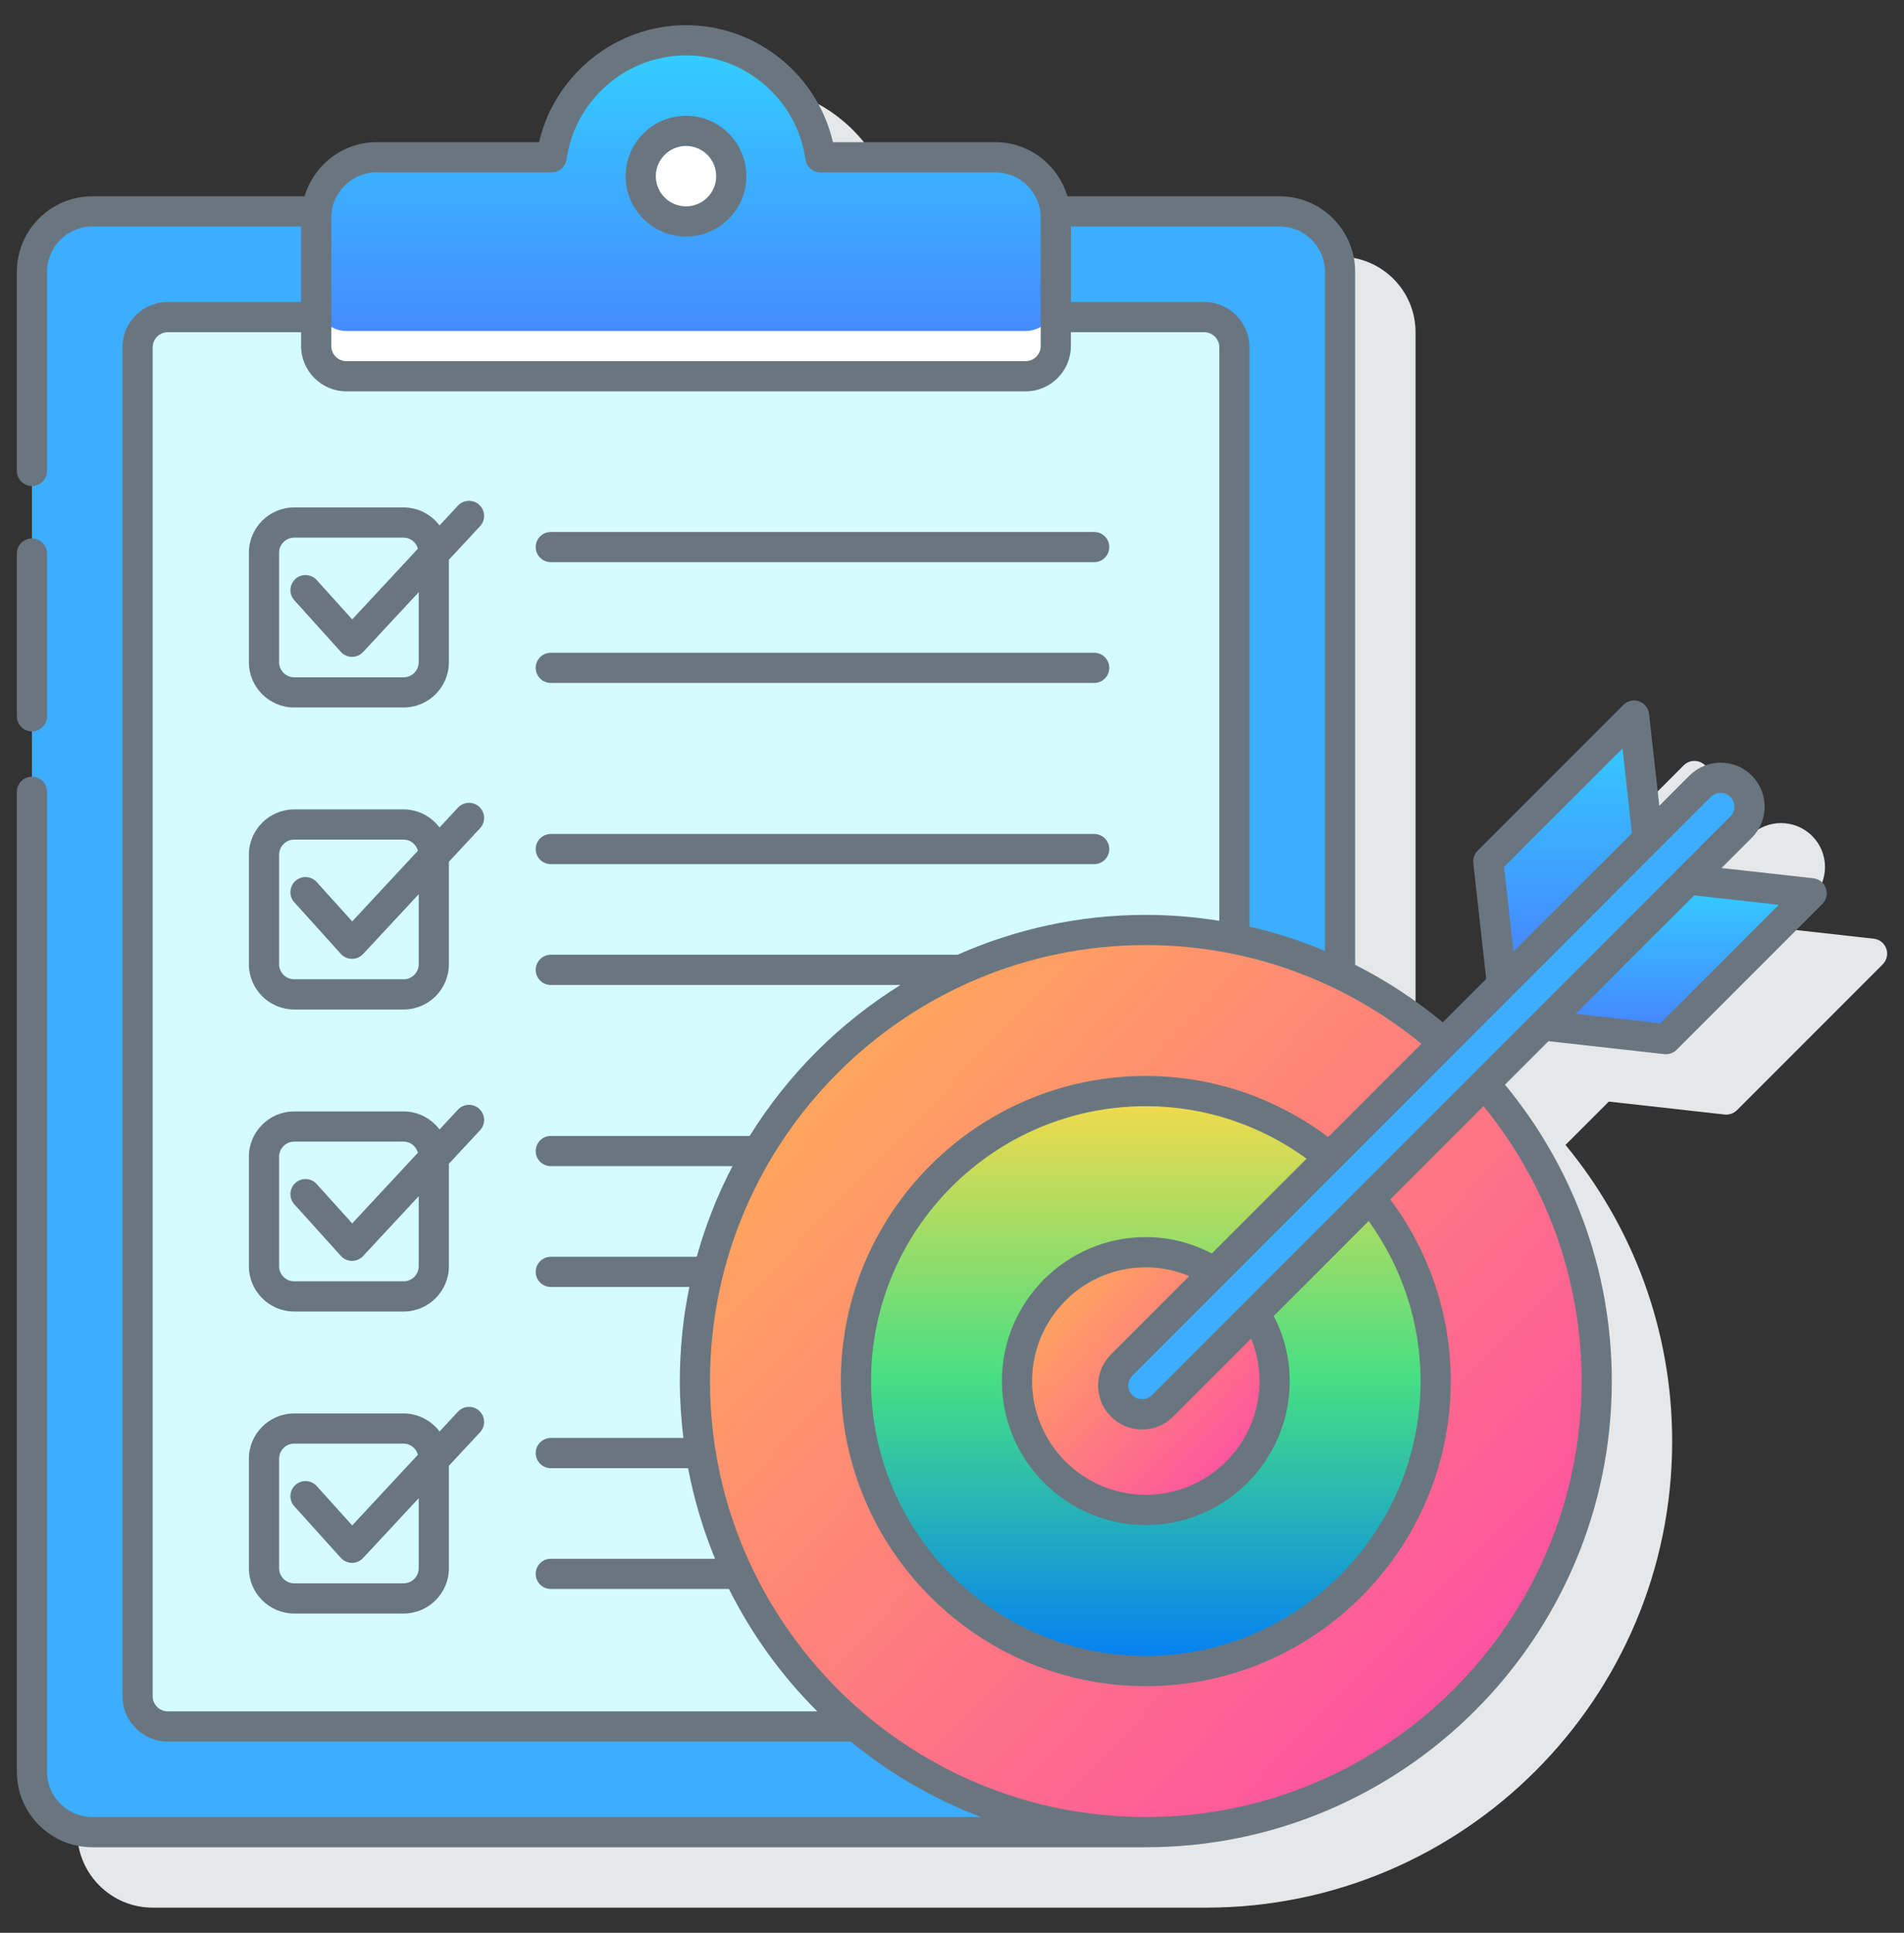 <svg width="68" height="69" viewBox="0 0 68 69" fill="none" xmlns="http://www.w3.org/2000/svg">
<rect x="0" y="0" width="68" height="69" fill="#333333" stroke="none"/>
<path d="M67.368 33.868C67.299 33.672 67.125 33.533 66.919 33.511L63.639 33.145L64.719 32.065C65.331 31.452 65.332 30.455 64.719 29.843C64.106 29.23 63.109 29.231 62.497 29.843L61.417 30.923L61.051 27.643C61.028 27.437 60.889 27.262 60.693 27.194C60.498 27.126 60.28 27.174 60.134 27.321L54.929 32.526C54.813 32.642 54.756 32.805 54.774 32.967L55.235 37.104L53.69 38.65C52.73 37.853 51.678 37.165 50.555 36.598V11.859C50.555 10.373 49.346 9.164 47.859 9.164H40.279C39.947 8.051 38.926 7.233 37.707 7.233H31.904C31.347 4.82 29.169 3.055 26.656 3.055C24.144 3.055 21.966 4.82 21.409 7.233H15.606C14.386 7.233 13.366 8.051 13.034 9.164H5.453C3.967 9.164 2.758 10.373 2.758 11.859V65.406C2.758 66.892 3.967 68.101 5.453 68.101H43.078C52.254 68.101 59.72 60.635 59.72 51.459C59.72 47.441 58.289 43.752 55.91 40.873L57.458 39.326L61.594 39.787C61.614 39.789 61.634 39.79 61.654 39.79C61.796 39.79 61.934 39.734 62.035 39.632L67.24 34.427C67.386 34.281 67.436 34.063 67.368 33.868Z" fill="#E6E7E8"/>
<path d="M24.818 49.303C24.818 40.41 32.028 33.2 40.922 33.2C43.406 33.2 45.758 33.763 47.859 34.768V9.703C47.859 8.512 46.894 7.547 45.703 7.547H3.297C2.106 7.547 1.14 8.512 1.14 9.703V63.25C1.14 64.441 2.106 65.406 3.297 65.406H40.922C32.028 65.406 24.818 58.197 24.818 49.303Z" fill="#3CADFF"/>
<path d="M24.818 49.303C24.818 40.41 32.028 33.2 40.922 33.2C42.005 33.2 43.063 33.309 44.086 33.512V12.398C44.086 11.803 43.603 11.32 43.008 11.32H5.992C5.396 11.32 4.914 11.803 4.914 12.398V60.554C4.914 61.15 5.396 61.633 5.992 61.633H30.567C27.054 58.679 24.818 54.253 24.818 49.303Z" fill="#D4FBFF"/>
<path d="M29.299 5.615C28.971 3.256 26.95 1.438 24.5 1.438C22.05 1.438 20.03 3.256 19.701 5.615H13.449C12.258 5.615 11.293 6.581 11.293 7.772V12.354C11.293 12.949 11.776 13.432 12.371 13.432H36.629C37.224 13.432 37.707 12.949 37.707 12.354V7.772C37.707 6.581 36.741 5.615 35.55 5.615H29.299Z" fill="url(#paint0_linear_0_641)"/>
<path d="M36.629 11.815H12.371C11.776 11.815 11.293 11.332 11.293 10.736V12.354C11.293 12.949 11.776 13.432 12.371 13.432H36.629C37.224 13.432 37.707 12.949 37.707 12.354V10.736C37.707 11.332 37.224 11.815 36.629 11.815Z" fill="white"/>
<path d="M24.5 7.906C25.393 7.906 26.117 7.182 26.117 6.289C26.117 5.396 25.393 4.672 24.5 4.672C23.607 4.672 22.882 5.396 22.882 6.289C22.882 7.182 23.607 7.906 24.5 7.906Z" fill="white"/>
<path d="M40.922 65.407C49.815 65.407 57.025 58.197 57.025 49.303C57.025 40.41 49.815 33.2 40.922 33.2C32.028 33.2 24.818 40.41 24.818 49.303C24.818 58.197 32.028 65.407 40.922 65.407Z" fill="url(#paint1_linear_0_641)"/>
<path d="M40.922 59.655C46.639 59.655 51.274 55.02 51.274 49.303C51.274 43.586 46.639 38.951 40.922 38.951C35.204 38.951 30.57 43.586 30.57 49.303C30.57 55.02 35.204 59.655 40.922 59.655Z" fill="url(#paint2_linear_0_641)"/>
<path d="M40.922 53.904C43.463 53.904 45.523 51.844 45.523 49.303C45.523 46.762 43.463 44.702 40.922 44.702C38.381 44.702 36.321 46.762 36.321 49.303C36.321 51.844 38.381 53.904 40.922 53.904Z" fill="url(#paint3_linear_0_641)"/>
<path d="M62.182 29.527L41.518 50.19C41.115 50.593 40.462 50.593 40.059 50.19C39.655 49.787 39.655 49.133 40.059 48.73L60.722 28.067C61.125 27.664 61.779 27.664 62.182 28.067C62.584 28.471 62.584 29.124 62.182 29.527Z" fill="#3CADFF"/>
<path d="M58.359 25.546L53.154 30.751L53.644 35.146L58.849 29.94L58.359 25.546Z" fill="url(#paint4_linear_0_641)"/>
<path d="M64.703 31.89L59.497 37.096L55.103 36.605L60.309 31.4L64.703 31.89Z" fill="url(#paint5_linear_0_641)"/>
<path d="M1.141 26.111C1.439 26.111 1.68 25.869 1.68 25.572V19.76C1.68 19.463 1.439 19.221 1.141 19.221C0.843 19.221 0.602 19.463 0.602 19.76V25.572C0.602 25.869 0.843 26.111 1.141 26.111Z" fill="#697680"/>
<path d="M24.5 8.445C25.689 8.445 26.656 7.478 26.656 6.289C26.656 5.1 25.689 4.133 24.5 4.133C23.311 4.133 22.344 5.1 22.344 6.289C22.344 7.478 23.311 8.445 24.5 8.445ZM24.5 5.211C25.095 5.211 25.578 5.695 25.578 6.289C25.578 6.884 25.095 7.367 24.5 7.367C23.906 7.367 23.422 6.884 23.422 6.289C23.422 5.695 23.906 5.211 24.5 5.211Z" fill="#697680"/>
<path d="M16.356 39.613L15.698 40.321C15.402 39.932 14.94 39.677 14.415 39.677H10.507C9.615 39.677 8.889 40.403 8.889 41.294V45.203C8.889 46.094 9.615 46.82 10.507 46.82H14.415C15.306 46.82 16.032 46.094 16.032 45.203V41.545L17.145 40.348C17.348 40.129 17.335 39.789 17.117 39.586C16.901 39.383 16.56 39.395 16.356 39.613ZM14.954 45.203C14.954 45.5 14.713 45.742 14.415 45.742H10.507C10.21 45.742 9.968 45.5 9.968 45.203V41.294C9.968 40.997 10.21 40.755 10.507 40.755H14.415C14.662 40.755 14.862 40.925 14.925 41.151L12.579 43.674L11.311 42.27C11.111 42.048 10.77 42.031 10.55 42.231C10.329 42.43 10.312 42.771 10.511 42.992L12.173 44.834C12.274 44.946 12.418 45.011 12.569 45.012H12.573C12.722 45.012 12.866 44.949 12.967 44.84L14.954 42.704L14.954 45.203Z" fill="#697680"/>
<path d="M19.671 30.85H39.078C39.376 30.85 39.617 30.608 39.617 30.311C39.617 30.013 39.376 29.772 39.078 29.772H19.671C19.373 29.772 19.132 30.013 19.132 30.311C19.132 30.608 19.373 30.85 19.671 30.85Z" fill="#697680"/>
<path d="M16.356 28.832L15.698 29.54C15.402 29.151 14.94 28.896 14.415 28.896H10.507C9.615 28.896 8.889 29.622 8.889 30.513V34.421C8.889 35.313 9.615 36.038 10.507 36.038H14.415C15.306 36.038 16.032 35.313 16.032 34.421V30.764L17.145 29.567C17.348 29.348 17.335 29.008 17.117 28.804C16.901 28.602 16.56 28.614 16.356 28.832ZM14.954 34.421C14.954 34.718 14.713 34.96 14.415 34.96H10.507C10.21 34.96 9.968 34.718 9.968 34.421V30.513C9.968 30.216 10.21 29.974 10.507 29.974H14.415C14.662 29.974 14.862 30.144 14.925 30.37L12.579 32.893L11.311 31.488C11.111 31.267 10.77 31.25 10.55 31.449C10.329 31.649 10.312 31.99 10.511 32.211L12.173 34.053C12.274 34.165 12.418 34.229 12.569 34.23H12.573C12.722 34.23 12.866 34.168 12.967 34.059L14.954 31.923L14.954 34.421Z" fill="#697680"/>
<path d="M19.671 20.069H39.078C39.376 20.069 39.617 19.827 39.617 19.53C39.617 19.232 39.376 18.991 39.078 18.991H19.671C19.373 18.991 19.132 19.232 19.132 19.53C19.132 19.827 19.373 20.069 19.671 20.069Z" fill="#697680"/>
<path d="M19.671 24.381H39.078C39.376 24.381 39.617 24.14 39.617 23.842C39.617 23.545 39.376 23.303 39.078 23.303H19.671C19.373 23.303 19.132 23.545 19.132 23.842C19.132 24.14 19.373 24.381 19.671 24.381Z" fill="#697680"/>
<path d="M16.356 18.05L15.698 18.758C15.402 18.37 14.94 18.115 14.415 18.115H10.507C9.615 18.115 8.889 18.84 8.889 19.732V23.64C8.889 24.532 9.615 25.257 10.507 25.257H14.415C15.306 25.257 16.032 24.532 16.032 23.64V19.983L17.145 18.785C17.348 18.567 17.335 18.226 17.117 18.023C16.901 17.821 16.56 17.833 16.356 18.05ZM14.954 23.64C14.954 23.937 14.713 24.179 14.415 24.179H10.507C10.21 24.179 9.968 23.937 9.968 23.64V19.732C9.968 19.435 10.21 19.193 10.507 19.193H14.415C14.662 19.193 14.862 19.363 14.925 19.589L12.579 22.112L11.311 20.707C11.111 20.485 10.77 20.469 10.55 20.668C10.329 20.867 10.312 21.208 10.511 21.429L12.173 23.271C12.274 23.383 12.418 23.448 12.569 23.449H12.573C12.722 23.449 12.866 23.387 12.967 23.277L14.954 21.142L14.954 23.64Z" fill="#697680"/>
<path d="M16.356 50.395L15.698 51.103C15.402 50.714 14.94 50.459 14.415 50.459H10.507C9.615 50.459 8.889 51.184 8.889 52.076V55.984C8.889 56.876 9.615 57.602 10.507 57.602H14.415C15.306 57.602 16.032 56.876 16.032 55.984V52.327L17.145 51.13C17.348 50.911 17.335 50.571 17.117 50.367C16.901 50.165 16.56 50.177 16.356 50.395ZM14.954 55.984C14.954 56.281 14.713 56.523 14.415 56.523H10.507C10.21 56.523 9.968 56.281 9.968 55.984V52.076C9.968 51.779 10.21 51.536 10.507 51.536H14.415C14.662 51.536 14.862 51.706 14.925 51.933L12.579 54.456L11.311 53.051C11.111 52.829 10.77 52.813 10.55 53.011C10.329 53.211 10.312 53.552 10.511 53.773L12.173 55.615C12.274 55.727 12.418 55.792 12.569 55.793H12.573C12.722 55.793 12.866 55.73 12.967 55.621L14.954 53.485L14.954 55.984Z" fill="#697680"/>
<path d="M65.211 31.712C65.143 31.516 64.969 31.377 64.763 31.355L61.483 30.988L62.563 29.908C63.175 29.296 63.175 28.299 62.563 27.686C61.949 27.074 60.953 27.074 60.341 27.686L59.261 28.767L58.895 25.486C58.871 25.28 58.732 25.106 58.537 25.037C58.342 24.969 58.124 25.018 57.978 25.165L52.772 30.37C52.657 30.486 52.6 30.648 52.618 30.811L53.079 34.948L51.529 36.498C50.57 35.702 49.521 35.01 48.398 34.442V9.703C48.398 8.217 47.189 7.008 45.703 7.008H38.122C37.791 5.895 36.77 5.076 35.55 5.076H29.747C29.191 2.664 27.013 0.899 24.5 0.899C21.988 0.899 19.81 2.664 19.253 5.076H13.449C12.23 5.076 11.21 5.895 10.877 7.008H3.297C1.811 7.008 0.602 8.217 0.602 9.703V16.812C0.602 17.109 0.843 17.351 1.141 17.351C1.439 17.351 1.68 17.109 1.68 16.812V9.703C1.68 8.812 2.406 8.086 3.297 8.086H10.754V10.781H5.993C5.101 10.781 4.375 11.507 4.375 12.398V60.554C4.375 61.446 5.101 62.172 5.993 62.172H30.382C31.766 63.307 33.335 64.222 35.037 64.867H3.297C2.406 64.867 1.68 64.141 1.68 63.25V28.267C1.68 27.969 1.439 27.728 1.141 27.728C0.843 27.728 0.602 27.969 0.602 28.267V63.25C0.602 64.736 1.811 65.945 3.297 65.945H40.922C50.098 65.945 57.564 58.479 57.564 49.303C57.564 45.286 56.128 41.6 53.749 38.722L55.302 37.169L59.438 37.631C59.458 37.633 59.478 37.634 59.498 37.634C59.64 37.634 59.778 37.578 59.879 37.476L65.084 32.271C65.23 32.125 65.28 31.907 65.211 31.712ZM57.947 26.72L58.284 29.742L54.055 33.972L53.717 30.949L57.947 26.72ZM61.103 28.448C61.2 28.352 61.326 28.304 61.452 28.304C61.578 28.304 61.704 28.352 61.8 28.448C61.992 28.64 61.992 28.954 61.8 29.146L41.137 49.809C40.951 49.995 40.627 49.995 40.44 49.809C40.347 49.716 40.295 49.592 40.295 49.461C40.295 49.329 40.347 49.205 40.44 49.112L61.103 28.448ZM39.678 50.571C39.974 50.868 40.369 51.031 40.789 51.031C41.209 51.031 41.604 50.868 41.9 50.571L44.684 47.787C44.875 48.256 44.984 48.766 44.984 49.303C44.984 51.542 43.162 53.364 40.922 53.364C38.683 53.364 36.861 51.542 36.861 49.303C36.861 47.063 38.683 45.241 40.922 45.241C41.472 45.241 41.995 45.355 42.473 45.555L39.679 48.349C39.382 48.646 39.219 49.041 39.219 49.46C39.217 49.88 39.381 50.275 39.678 50.571ZM43.279 44.748C42.571 44.38 41.773 44.163 40.922 44.163C38.088 44.163 35.782 46.468 35.782 49.303C35.782 52.137 38.088 54.443 40.922 54.443C43.756 54.443 46.062 52.137 46.062 49.303C46.062 48.464 45.85 47.678 45.492 46.978L48.881 43.59C50.042 45.201 50.735 47.17 50.735 49.303C50.735 54.714 46.333 59.116 40.922 59.116C35.511 59.116 31.109 54.713 31.109 49.303C31.109 43.892 35.511 39.49 40.922 39.49C43.067 39.49 45.048 40.19 46.664 41.363L43.279 44.748ZM47.32 9.703V33.946C46.456 33.584 45.556 33.292 44.625 33.08V12.398C44.625 11.507 43.899 10.781 43.008 10.781H38.246V8.086H45.703C46.595 8.086 47.32 8.812 47.32 9.703ZM11.832 7.772C11.832 6.88 12.558 6.154 13.449 6.154H19.701C19.97 6.154 20.198 5.956 20.235 5.69C20.53 3.573 22.363 1.977 24.5 1.977C26.637 1.977 28.47 3.573 28.766 5.69C28.802 5.956 29.03 6.154 29.299 6.154H35.551C36.443 6.154 37.168 6.88 37.168 7.772V12.354C37.168 12.651 36.927 12.893 36.629 12.893H12.371C12.074 12.893 11.832 12.651 11.832 12.354V7.772ZM5.993 61.094C5.695 61.094 5.453 60.852 5.453 60.554V12.398C5.453 12.101 5.695 11.859 5.993 11.859H10.754V12.354C10.754 13.245 11.48 13.971 12.371 13.971H36.629C37.521 13.971 38.246 13.245 38.246 12.354V11.859H43.008C43.305 11.859 43.547 12.101 43.547 12.398V32.872C42.691 32.736 41.815 32.661 40.922 32.661C38.53 32.661 36.256 33.172 34.199 34.084H19.671C19.373 34.084 19.132 34.326 19.132 34.623C19.132 34.921 19.373 35.163 19.671 35.163H32.16C29.977 36.52 28.13 38.368 26.773 40.553H19.671C19.373 40.553 19.132 40.795 19.132 41.092C19.132 41.39 19.373 41.631 19.671 41.631H26.16C25.627 42.652 25.198 43.735 24.884 44.866H19.671C19.373 44.866 19.132 45.107 19.132 45.405C19.132 45.702 19.373 45.944 19.671 45.944H24.62C24.397 47.029 24.279 48.152 24.279 49.303C24.279 49.991 24.326 50.668 24.407 51.334H19.671C19.373 51.334 19.132 51.576 19.132 51.873C19.132 52.171 19.373 52.413 19.671 52.413H24.575C24.788 53.534 25.112 54.617 25.538 55.647H19.671C19.373 55.647 19.132 55.888 19.132 56.186C19.132 56.483 19.373 56.725 19.671 56.725H26.033C26.846 58.349 27.914 59.825 29.189 61.094H5.993ZM56.486 49.303C56.486 57.885 49.504 64.867 40.921 64.867C32.339 64.867 25.357 57.885 25.357 49.303C25.357 40.721 32.339 33.738 40.921 33.738C44.654 33.738 48.08 35.064 50.764 37.263L47.435 40.592C45.616 39.228 43.365 38.411 40.921 38.411C34.916 38.411 30.03 43.297 30.03 49.303C30.03 55.308 34.916 60.194 40.921 60.194C46.927 60.194 51.812 55.308 51.812 49.303C51.812 46.872 51.005 44.631 49.653 42.817L52.983 39.487C55.169 42.168 56.486 45.583 56.486 49.303ZM59.299 36.531L56.277 36.194L60.507 31.964L63.529 32.301L59.299 36.531Z" fill="#697680"/>
<defs>
<linearGradient id="paint0_linear_0_641" x1="-0.984" y1="-4.092" x2="-0.984" y2="19.666" gradientUnits="userSpaceOnUse">
<stop stop-color="#29F4FF"/>
<stop offset="1" stop-color="#5257FF"/>
</linearGradient>
<linearGradient id="paint1_linear_0_641" x1="62.83" y1="71.555" x2="23.882" y2="34.175" gradientUnits="userSpaceOnUse">
<stop stop-color="#FC2AC2"/>
<stop offset="1" stop-color="#FFB84E"/>
</linearGradient>
<linearGradient id="paint2_linear_0_641" x1="40.922" y1="59.655" x2="40.922" y2="38.951" gradientUnits="userSpaceOnUse">
<stop stop-color="#007DF7"/>
<stop offset="0.503" stop-color="#46DF83"/>
<stop offset="1" stop-color="#F8DA49"/>
</linearGradient>
<linearGradient id="paint3_linear_0_641" x1="47.181" y1="55.661" x2="36.053" y2="44.981" gradientUnits="userSpaceOnUse">
<stop stop-color="#FC2AC2"/>
<stop offset="1" stop-color="#FFB84E"/>
</linearGradient>
<linearGradient id="paint4_linear_0_641" x1="50.506" y1="21.12" x2="50.506" y2="40.135" gradientUnits="userSpaceOnUse">
<stop stop-color="#29F4FF"/>
<stop offset="1" stop-color="#5257FF"/>
</linearGradient>
<linearGradient id="paint5_linear_0_641" x1="50.642" y1="28.774" x2="50.642" y2="40.056" gradientUnits="userSpaceOnUse">
<stop stop-color="#29F4FF"/>
<stop offset="1" stop-color="#5257FF"/>
</linearGradient>
</defs>
</svg>
